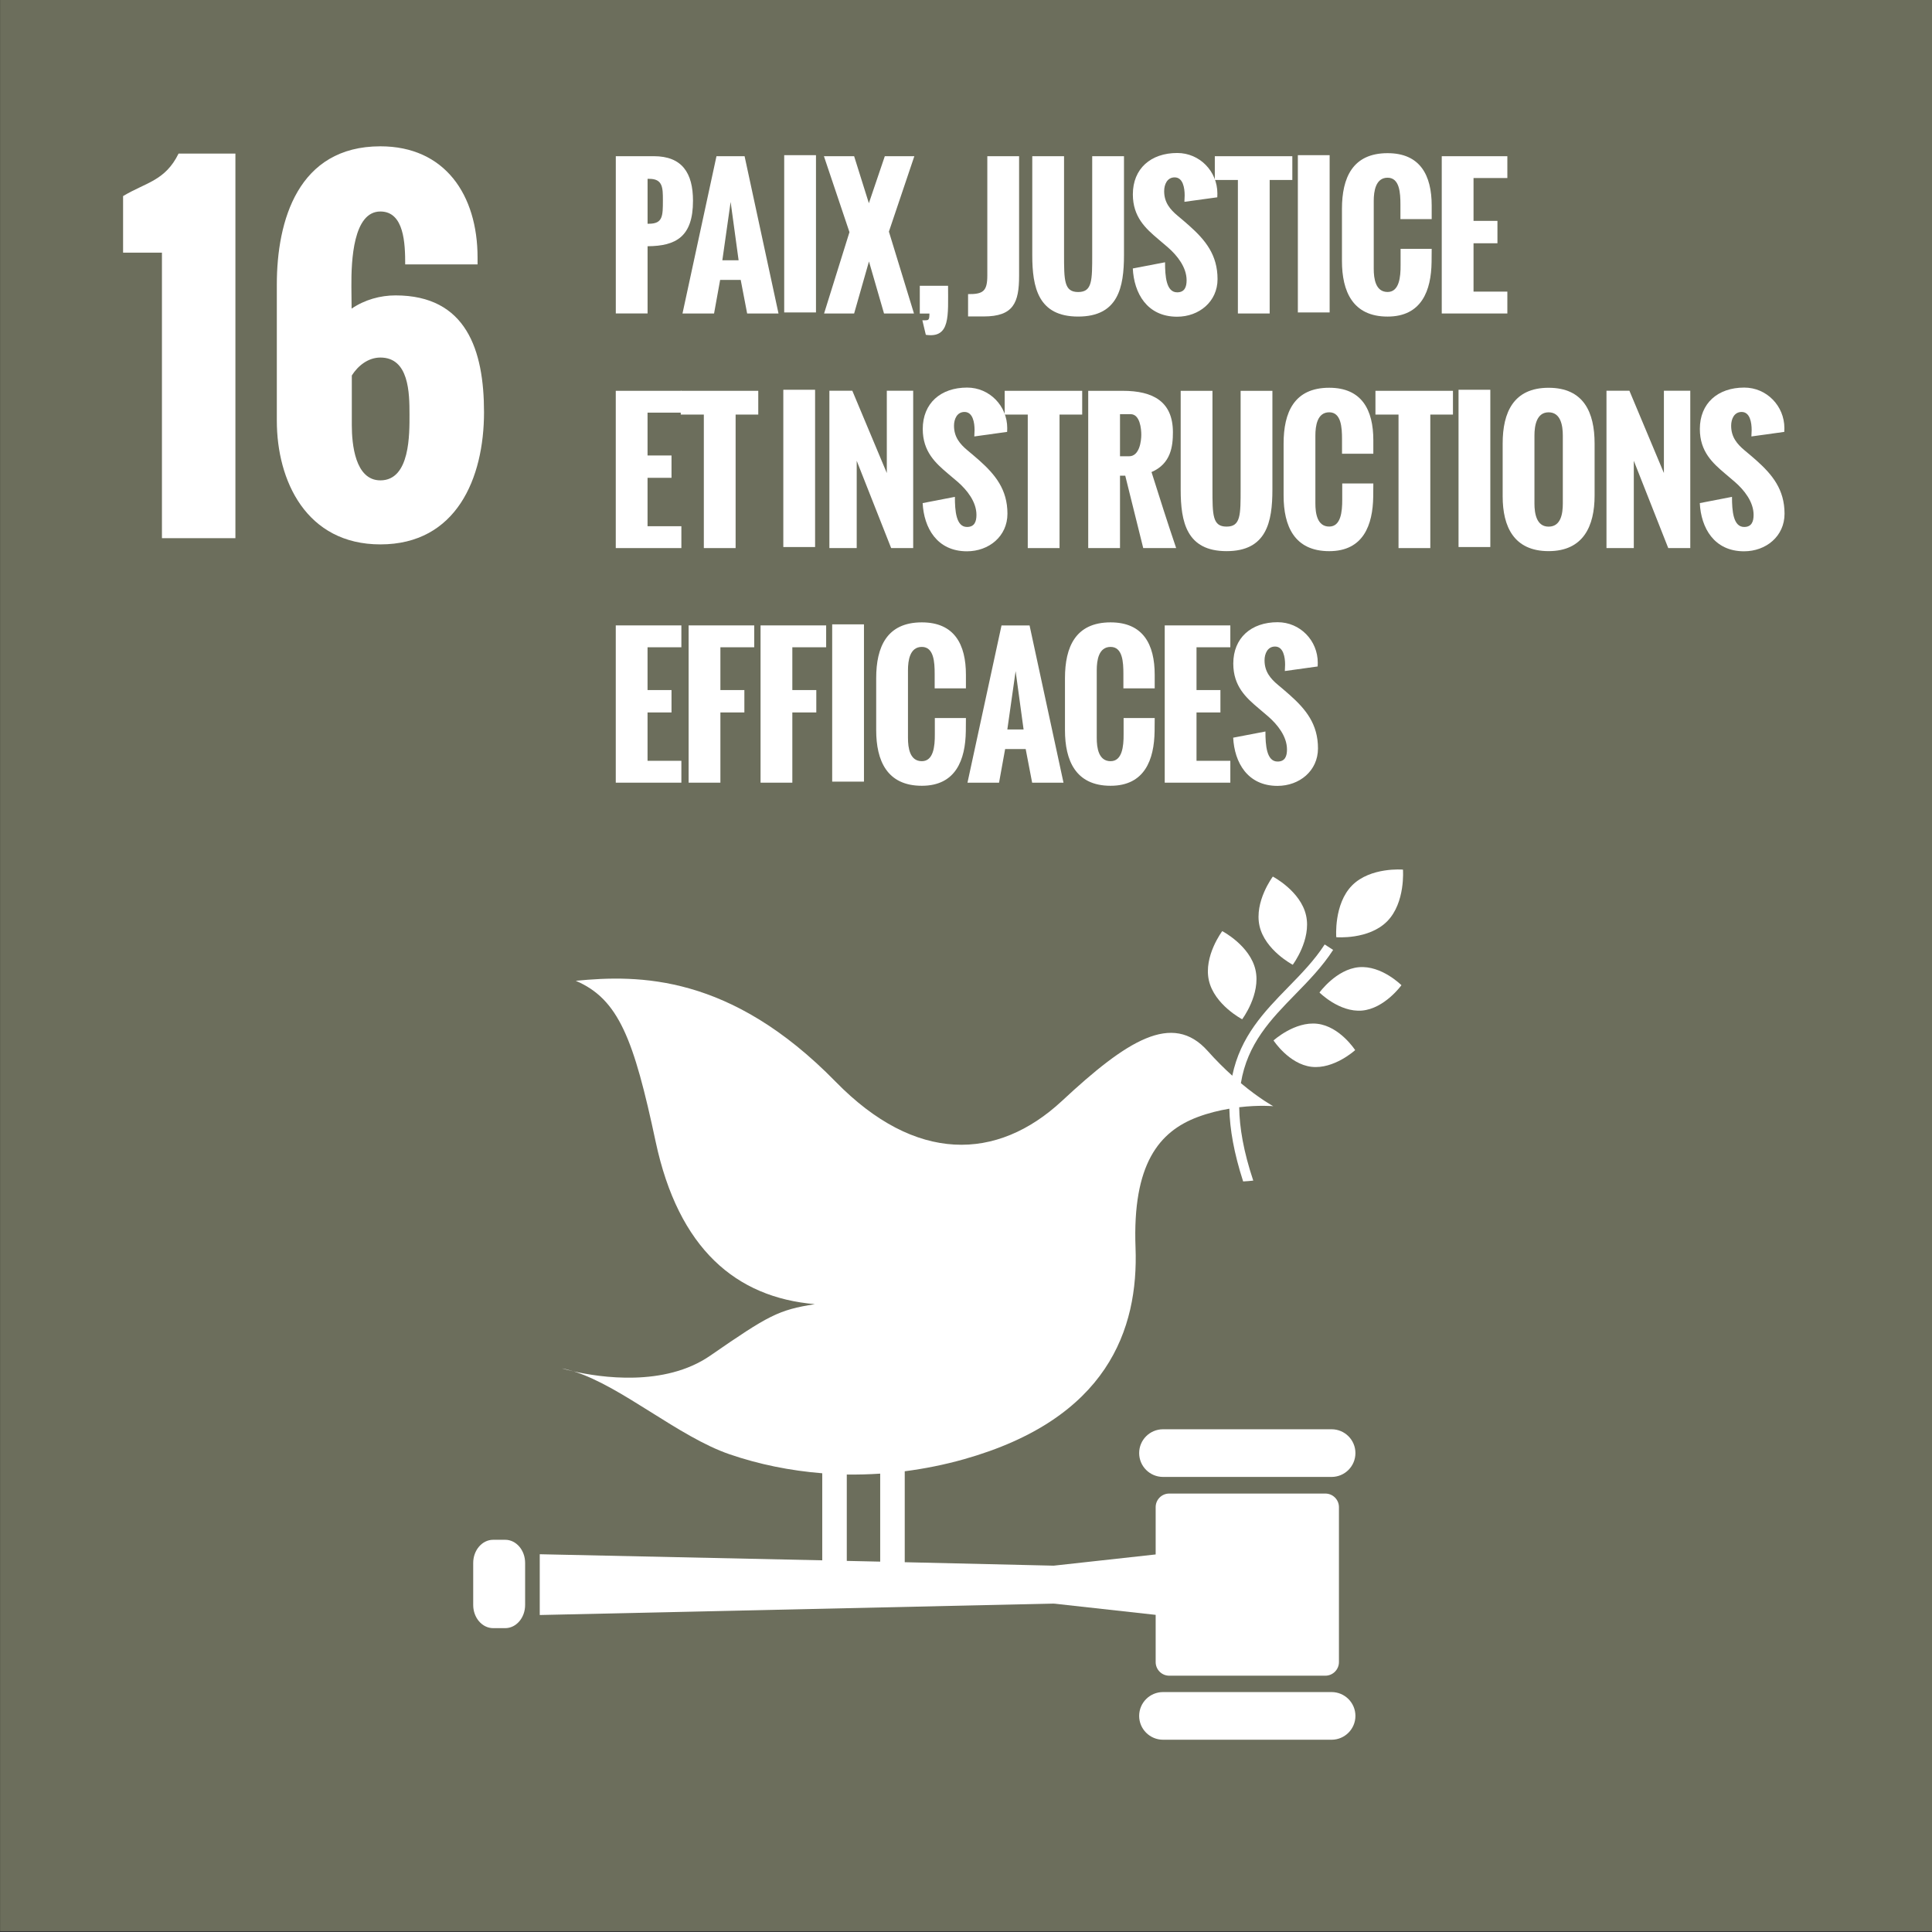 <?xml version="1.0" encoding="UTF-8" standalone="no"?>
<!DOCTYPE svg PUBLIC "-//W3C//DTD SVG 1.1//EN" "http://www.w3.org/Graphics/SVG/1.1/DTD/svg11.dtd">
<svg width="100%" height="100%" viewBox="0 0 307 307" version="1.1" xmlns="http://www.w3.org/2000/svg" xmlns:xlink="http://www.w3.org/1999/xlink" xml:space="preserve" xmlns:serif="http://www.serif.com/" style="fill-rule:evenodd;clip-rule:evenodd;stroke-linejoin:round;stroke-miterlimit:2;">
    <rect x="0" y="0" width="307" height="307" fill="#333333" stroke="none"/>
    <g transform="matrix(-8.345,0,0,8.345,1846.65,-3984.76)">
        <rect x="184.498" y="477.488" width="36.788" height="36.788" style="fill:rgb(108,110,92);"/>
    </g>
    <g transform="matrix(-8.128,1.836,1.836,8.128,206.935,152.782)">
        <path d="M0.191,-1.703C0.191,-1.703 0.645,-1.317 0.646,-0.841C0.646,-0.366 0.191,0.021 0.191,0.021C0.191,0.021 -0.264,-0.365 -0.264,-0.841C-0.265,-1.317 0.191,-1.703 0.191,-1.703" style="fill:white;fill-rule:nonzero;"/>
    </g>
    <g transform="matrix(8.128,-1.837,-1.837,-8.128,198.89,161.443)">
        <path d="M-0.19,-0.021C-0.19,-0.021 0.265,0.365 0.265,0.841C0.265,1.317 -0.19,1.702 -0.19,1.702C-0.19,1.702 -0.645,1.317 -0.646,0.842C-0.646,0.365 -0.19,-0.021 -0.19,-0.021" style="fill:white;fill-rule:nonzero;"/>
    </g>
    <g transform="matrix(0.739,8.301,8.301,-0.739,215.027,150.701)">
        <path d="M0.781,-0.715C0.781,-0.715 1.195,-0.371 1.196,0.063C1.196,0.495 0.781,0.854 0.781,0.854C0.781,0.854 0.367,0.51 0.367,0.076C0.367,-0.356 0.781,-0.715 0.781,-0.715" style="fill:white;fill-rule:nonzero;"/>
    </g>
    <g transform="matrix(-5.958,5.827,5.827,5.958,221.624,143.639)">
        <path d="M0.335,-0.821C0.835,-0.812 1.24,-0.326 1.24,-0.326C1.24,-0.326 0.836,0.144 0.335,0.136C-0.165,0.128 -0.57,-0.358 -0.57,-0.358C-0.57,-0.358 -0.165,-0.829 0.335,-0.821" style="fill:white;fill-rule:nonzero;"/>
    </g>
    <g transform="matrix(8.257,1.128,1.128,-8.257,207.933,169.422)">
        <path d="M0.056,-0.004C0.489,0.004 0.839,0.424 0.839,0.424C0.839,0.424 0.489,0.833 0.056,0.824C-0.377,0.816 -0.728,0.396 -0.728,0.396C-0.728,0.396 -0.377,-0.011 0.056,-0.004" style="fill:white;fill-rule:nonzero;"/>
    </g>
    <g transform="matrix(8.333,0,0,8.333,211.589,234.688)">
        <path d="M0,-0.909L-3.213,-0.909C-3.465,-0.909 -3.669,-0.706 -3.669,-0.455C-3.669,-0.203 -3.465,0 -3.213,0L0,0C0.251,0 0.455,-0.203 0.455,-0.455C0.455,-0.706 0.251,-0.909 0,-0.909" style="fill:white;fill-rule:nonzero;"/>
    </g>
    <g transform="matrix(8.333,0,0,8.333,211.589,276.448)">
        <path d="M0,-0.909L-3.213,-0.909C-3.465,-0.909 -3.669,-0.706 -3.669,-0.454C-3.669,-0.204 -3.465,0 -3.213,0L0,0C0.251,0 0.455,-0.204 0.455,-0.454C0.455,-0.706 0.251,-0.909 0,-0.909" style="fill:white;fill-rule:nonzero;"/>
    </g>
    <g transform="matrix(8.333,0,0,8.333,91.15,217.442)">
        <path d="M0,0.057C-0.075,0.034 -0.15,0.013 -0.223,0C-0.223,0 -0.141,0.025 0,0.057" style="fill:white;fill-rule:nonzero;"/>
    </g>
    <g transform="matrix(8.333,0,0,8.333,210.604,179.017)">
        <path d="M0,6.998L-2.978,6.998C-3.121,6.998 -3.236,7.114 -3.236,7.257L-3.236,8.159L-5.181,8.373L-8.021,8.307L-8.021,6.573C-7.644,6.524 -7.266,6.449 -6.891,6.343C-4.157,5.572 -3.561,3.869 -3.62,2.306C-3.68,0.713 -3.17,0.095 -2.438,-0.181C-2.228,-0.26 -2.021,-0.309 -1.831,-0.341C-1.822,0.05 -1.743,0.504 -1.568,1.046C-1.503,1.042 -1.439,1.038 -1.375,1.03C-1.56,0.476 -1.638,0.02 -1.643,-0.369C-1.264,-0.414 -0.994,-0.389 -0.994,-0.389C-0.994,-0.389 -1.25,-0.526 -1.611,-0.828C-1.488,-1.582 -1.039,-2.045 -0.576,-2.519C-0.322,-2.779 -0.059,-3.048 0.148,-3.369L-0.013,-3.473C-0.209,-3.169 -0.466,-2.907 -0.714,-2.653C-1.165,-2.191 -1.621,-1.719 -1.775,-0.97C-1.922,-1.103 -2.081,-1.259 -2.243,-1.441C-2.917,-2.197 -3.785,-1.642 -5.022,-0.49C-6.261,0.662 -7.818,0.701 -9.338,-0.855C-11.345,-2.908 -13.095,-2.897 -14.294,-2.78C-13.474,-2.43 -13.187,-1.664 -12.771,0.287C-12.335,2.332 -11.237,3.258 -9.735,3.386C-10.431,3.498 -10.612,3.595 -11.731,4.369C-12.606,4.972 -13.836,4.781 -14.334,4.668C-13.419,4.953 -12.335,5.914 -11.364,6.248C-10.8,6.442 -10.204,6.562 -9.594,6.611L-9.594,8.271L-14.981,8.155L-14.981,9.314L-5.181,9.096L-3.236,9.311L-3.236,10.211C-3.236,10.354 -3.121,10.471 -2.978,10.471L0,10.471C0.143,10.471 0.259,10.354 0.259,10.211L0.259,7.257C0.259,7.114 0.143,6.998 0,6.998M-9.126,6.635C-8.914,6.638 -8.702,6.632 -8.489,6.618L-8.489,8.296L-9.126,8.282L-9.126,6.635Z" style="fill:white;fill-rule:nonzero;"/>
    </g>
    <g transform="matrix(8.333,0,0,8.333,83.443,248.359)">
        <path d="M0,0.801C0,1.045 -0.17,1.243 -0.38,1.243L-0.609,1.243C-0.819,1.243 -0.99,1.045 -0.99,0.801L-0.99,-0C-0.99,-0.244 -0.819,-0.442 -0.609,-0.442L-0.38,-0.442C-0.17,-0.442 0,-0.244 0,-0L0,0.801Z" style="fill:white;fill-rule:nonzero;"/>
    </g>
    <g transform="matrix(8.333,0,0,8.333,25.733,24.407)">
        <path d="M0,7.334L0,1.889L-0.741,1.889L-0.741,0.81C-0.306,0.549 0.061,0.521 0.317,0L1.401,0L1.401,7.334L0,7.334Z" style="fill:white;fill-rule:nonzero;"/>
    </g>
    <g transform="matrix(8.333,0,0,8.333,55.904,50.09)">
        <path d="M0,1.149L0,2.098C0,2.452 0.061,3.149 0.545,3.149C1.116,3.149 1.1,2.257 1.1,1.89C1.1,1.483 1.091,0.807 0.545,0.807C0.313,0.807 0.118,0.962 0,1.149M-1.43,2.012L-1.43,-0.586C-1.43,-1.804 -1.026,-3.221 0.545,-3.221C1.775,-3.221 2.398,-2.296 2.398,-1.099L2.398,-0.969L1.018,-0.969C1.018,-1.36 1.001,-1.978 0.545,-1.978C0.028,-1.978 -0.012,-1.05 -0.008,-0.545L-0.004,-0.126C0.248,-0.297 0.545,-0.378 0.834,-0.378C2.183,-0.378 2.521,0.664 2.521,1.85C2.521,3.108 1.995,4.37 0.545,4.37C-0.868,4.37 -1.43,3.157 -1.43,2.012" style="fill:white;fill-rule:nonzero;"/>
    </g>
    <g transform="matrix(8.333,0,0,8.333,102.902,39.077)">
        <path d="M0,-0.423L0.025,-0.423C0.29,-0.423 0.292,-0.568 0.292,-0.872C0.292,-1.109 0.29,-1.279 0.033,-1.279L0,-1.279L0,-0.423ZM-0.606,1.288L-0.606,-1.711L0.118,-1.711C0.658,-1.711 0.866,-1.391 0.866,-0.86C0.866,-0.174 0.54,0.002 0.003,0.006L0,0.006L0,1.288L-0.606,1.288Z" style="fill:white;fill-rule:nonzero;"/>
    </g>
    <g transform="matrix(8.333,0,0,8.333,114.783,33.283)">
        <path d="M0,0.969L0.31,0.969L0.158,-0.144L0,0.969ZM-0.76,1.984L-0.112,-1.015L0.424,-1.015L1.071,1.984L0.473,1.984L0.35,1.343L-0.042,1.343L-0.158,1.984L-0.76,1.984Z" style="fill:white;fill-rule:nonzero;"/>
    </g>
    <g transform="matrix(8.333,0,0,8.333,-1537.48,-4210.99)">
        <rect x="199.459" y="508.298" width="0.606" height="2.999" style="fill:white;"/>
    </g>
    <g transform="matrix(8.333,0,0,8.333,130.949,24.823)">
        <path d="M0,2.999L0.484,1.448L-0.003,0L0.573,0L0.854,0.896L1.158,0L1.721,0L1.236,1.438L1.714,2.999L1.143,2.999L0.856,2.007L0.573,2.999L0,2.999Z" style="fill:white;fill-rule:nonzero;"/>
    </g>
    <g transform="matrix(8.333,0,0,8.333,147.116,45.995)">
        <path d="M0,0.865L-0.066,0.588C0.054,0.588 0.067,0.6 0.069,0.46L-0.115,0.46L-0.115,-0.07L0.424,-0.07C0.424,0.5 0.472,0.935 0,0.865" style="fill:white;fill-rule:nonzero;"/>
    </g>
    <g transform="matrix(8.333,0,0,8.333,153.829,24.819)">
        <path d="M0,3.056L0,2.63C0.29,2.633 0.367,2.573 0.367,2.274L0.367,0L0.973,0L0.973,2.28C0.973,2.798 0.863,3.056 0.299,3.056L0,3.056Z" style="fill:white;fill-rule:nonzero;"/>
    </g>
    <g transform="matrix(8.333,0,0,8.333,164.03,34.595)">
        <path d="M0,0.712L0,-1.173L0.606,-1.173L0.606,0.693C0.606,1.198 0.606,1.417 0.875,1.417C1.145,1.417 1.143,1.198 1.143,0.693L1.143,-1.173L1.749,-1.173L1.749,0.712C1.749,1.33 1.638,1.885 0.875,1.885C0.113,1.885 0,1.33 0,0.712" style="fill:white;fill-rule:nonzero;"/>
    </g>
    <g transform="matrix(8.333,0,0,8.333,180.005,31.977)">
        <path d="M0,1.282L0.615,1.164C0.615,1.428 0.636,1.737 0.846,1.737C0.989,1.737 1.026,1.634 1.026,1.507C1.026,1.258 0.846,1.034 0.671,0.881L0.483,0.721C0.247,0.521 0.001,0.301 0.001,-0.131C0.001,-0.622 0.343,-0.92 0.848,-0.92C1.274,-0.92 1.613,-0.572 1.613,-0.147C1.613,-0.137 1.611,-0.124 1.611,-0.075L0.984,0.011C0.984,-0.027 0.989,-0.064 0.989,-0.111C0.989,-0.252 0.958,-0.455 0.798,-0.455C0.655,-0.455 0.598,-0.319 0.598,-0.192C0.598,0.023 0.711,0.156 0.854,0.276C0.931,0.341 1.006,0.403 1.076,0.466C1.384,0.741 1.616,1.022 1.616,1.486C1.616,1.915 1.263,2.202 0.845,2.202C0.27,2.202 0.023,1.752 0,1.282" style="fill:white;fill-rule:nonzero;"/>
    </g>
    <g transform="matrix(8.333,0,0,8.333,196.704,24.823)">
        <path d="M0,2.999L0,0.453L-0.44,0.453L-0.44,0L1.038,0L1.038,0.453L0.606,0.453L0.606,2.999L0,2.999Z" style="fill:white;fill-rule:nonzero;"/>
    </g>
    <g transform="matrix(8.333,0,0,8.333,-1537.48,-4210.99)">
        <rect x="209.254" y="508.298" width="0.606" height="2.999" style="fill:white;"/>
    </g>
    <g transform="matrix(8.333,0,0,8.333,213.241,33.172)">
        <path d="M0,0.996L0,0.003C0,-0.59 0.202,-1.06 0.87,-1.06C1.491,-1.06 1.711,-0.639 1.711,-0.061L1.711,0.198L1.115,0.198L1.115,-0.079C1.115,-0.302 1.1,-0.592 0.87,-0.592C0.642,-0.592 0.606,-0.334 0.606,-0.149L0.606,1.145C0.606,1.332 0.64,1.587 0.87,1.587C1.091,1.587 1.12,1.306 1.118,1.072L1.118,0.764L1.711,0.764L1.709,1.017C1.702,1.557 1.521,2.056 0.87,2.056C0.204,2.056 0,1.574 0,0.996" style="fill:white;fill-rule:nonzero;"/>
    </g>
    <g transform="matrix(8.333,0,0,8.333,229.098,24.823)">
        <path d="M0,2.999L0,0L1.251,0L1.251,0.416L0.606,0.416L0.606,1.233L1.062,1.233L1.062,1.66L0.606,1.66L0.606,2.582L1.251,2.582L1.251,2.999L0,2.999Z" style="fill:white;fill-rule:nonzero;"/>
    </g>
    <g transform="matrix(8.333,0,0,8.333,97.847,62.102)">
        <path d="M0,2.999L0,0L1.251,0L1.251,0.416L0.606,0.416L0.606,1.233L1.063,1.233L1.063,1.659L0.606,1.659L0.606,2.582L1.251,2.582L1.251,2.999L0,2.999Z" style="fill:white;fill-rule:nonzero;"/>
    </g>
    <g transform="matrix(8.333,0,0,8.333,111.841,62.102)">
        <path d="M0,2.999L0,0.453L-0.44,0.453L-0.44,0L1.038,0L1.038,0.453L0.606,0.453L0.606,2.999L0,2.999Z" style="fill:white;fill-rule:nonzero;"/>
    </g>
    <g transform="matrix(8.333,0,0,8.333,-1537.48,-4136.44)">
        <rect x="199.442" y="503.825" width="0.606" height="2.999" style="fill:white;"/>
    </g>
    <g transform="matrix(8.333,0,0,8.333,131.792,62.086)">
        <path d="M0,3.001L0,0L0.437,0L1.095,1.57L1.095,0L1.598,0L1.598,3.001L1.178,3.001L0.521,1.336L0.521,3.001L0,3.001Z" style="fill:white;fill-rule:nonzero;"/>
    </g>
    <g transform="matrix(8.333,0,0,8.333,146.611,69.245)">
        <path d="M0,1.284L0.615,1.165C0.615,1.429 0.637,1.739 0.846,1.739C0.99,1.739 1.026,1.635 1.026,1.509C1.026,1.259 0.846,1.035 0.672,0.882L0.483,0.722C0.247,0.522 0.002,0.303 0.002,-0.129C0.002,-0.62 0.344,-0.919 0.848,-0.919C1.275,-0.919 1.613,-0.57 1.613,-0.146C1.613,-0.135 1.611,-0.122 1.611,-0.074L0.985,0.013C0.985,-0.026 0.99,-0.062 0.99,-0.109C0.99,-0.251 0.958,-0.454 0.798,-0.454C0.655,-0.454 0.598,-0.318 0.598,-0.191C0.598,0.024 0.711,0.158 0.855,0.278C0.932,0.343 1.006,0.404 1.077,0.467C1.385,0.742 1.617,1.024 1.617,1.487C1.617,1.917 1.263,2.203 0.845,2.203C0.271,2.203 0.024,1.753 0,1.284" style="fill:white;fill-rule:nonzero;"/>
    </g>
    <g transform="matrix(8.333,0,0,8.333,163.314,62.102)">
        <path d="M0,2.999L0,0.453L-0.44,0.453L-0.44,0L1.038,0L1.038,0.453L0.606,0.453L0.606,2.999L0,2.999Z" style="fill:white;fill-rule:nonzero;"/>
    </g>
    <g transform="matrix(8.333,0,0,8.333,177.971,76.694)">
        <path d="M0,-0.503L0.173,-0.503C0.375,-0.503 0.406,-0.801 0.406,-0.913C0.406,-1.023 0.383,-1.306 0.201,-1.306L0,-1.306L0,-0.503ZM-0.606,1.248L-0.606,-1.751L0.053,-1.751C0.633,-1.751 1.009,-1.545 1.009,-0.961C1.009,-0.698 0.973,-0.361 0.601,-0.202C0.751,0.275 0.902,0.75 1.071,1.248L0.443,1.248L0.1,-0.133L0,-0.133L0,1.248L-0.606,1.248Z" style="fill:white;fill-rule:nonzero;"/>
    </g>
    <g transform="matrix(8.333,0,0,8.333,187.614,71.879)">
        <path d="M0,0.711L0,-1.173L0.606,-1.173L0.606,0.692C0.606,1.197 0.606,1.416 0.875,1.416C1.145,1.416 1.143,1.197 1.143,0.692L1.143,-1.173L1.749,-1.173L1.749,0.711C1.749,1.329 1.638,1.884 0.875,1.884C0.113,1.884 0,1.329 0,0.711" style="fill:white;fill-rule:nonzero;"/>
    </g>
    <g transform="matrix(8.333,0,0,8.333,203.968,70.448)">
        <path d="M0,0.996L0,0.003C0,-0.59 0.201,-1.06 0.87,-1.06C1.491,-1.06 1.711,-0.638 1.711,-0.06L1.711,0.198L1.114,0.198L1.114,-0.079C1.114,-0.302 1.099,-0.592 0.87,-0.592C0.641,-0.592 0.606,-0.333 0.606,-0.149L0.606,1.146C0.606,1.333 0.64,1.587 0.87,1.587C1.091,1.587 1.119,1.306 1.118,1.073L1.118,0.765L1.711,0.765L1.709,1.017C1.701,1.558 1.521,2.056 0.87,2.056C0.203,2.056 0,1.574 0,0.996" style="fill:white;fill-rule:nonzero;"/>
    </g>
    <g transform="matrix(8.333,0,0,8.333,222.229,62.102)">
        <path d="M0,2.999L0,0.453L-0.44,0.453L-0.44,0L1.038,0L1.038,0.453L0.606,0.453L0.606,2.999L0,2.999Z" style="fill:white;fill-rule:nonzero;"/>
    </g>
    <g transform="matrix(8.333,0,0,8.333,-1537.48,-4136.44)">
        <rect x="212.318" y="503.825" width="0.606" height="2.999" style="fill:white;"/>
    </g>
    <g transform="matrix(8.333,0,0,8.333,248.336,69.185)">
        <path d="M0,1.299L0,0.003C0,-0.188 -0.04,-0.44 -0.271,-0.44C-0.501,-0.44 -0.541,-0.185 -0.541,0.003L-0.541,1.299C-0.541,1.489 -0.502,1.74 -0.271,1.74C-0.036,1.74 0,1.492 0,1.299M-1.147,1.163L-1.147,0.154C-1.147,-0.44 -0.939,-0.908 -0.271,-0.908C0.397,-0.908 0.606,-0.44 0.606,0.154L0.606,1.148C0.606,1.726 0.394,2.207 -0.271,2.207C-0.933,2.207 -1.147,1.74 -1.147,1.163" style="fill:white;fill-rule:nonzero;"/>
    </g>
    <g transform="matrix(8.333,0,0,8.333,255.274,62.086)">
        <path d="M0,3.001L0,0L0.437,0L1.095,1.57L1.095,0L1.598,0L1.598,3.001L1.178,3.001L0.521,1.336L0.521,3.001L0,3.001Z" style="fill:white;fill-rule:nonzero;"/>
    </g>
    <g transform="matrix(8.333,0,0,8.333,270.102,69.245)">
        <path d="M0,1.284L0.614,1.165C0.614,1.429 0.636,1.739 0.846,1.739C0.989,1.739 1.026,1.635 1.026,1.509C1.026,1.259 0.846,1.035 0.671,0.882L0.483,0.722C0.247,0.522 0.001,0.303 0.001,-0.129C0.001,-0.62 0.343,-0.919 0.848,-0.919C1.274,-0.919 1.613,-0.57 1.613,-0.146C1.613,-0.135 1.611,-0.122 1.611,-0.074L0.984,0.013C0.984,-0.026 0.989,-0.062 0.989,-0.109C0.989,-0.251 0.958,-0.454 0.798,-0.454C0.654,-0.454 0.598,-0.318 0.598,-0.191C0.598,0.024 0.711,0.158 0.854,0.278C0.931,0.343 1.006,0.404 1.076,0.467C1.384,0.742 1.616,1.024 1.616,1.487C1.616,1.917 1.262,2.203 0.844,2.203C0.27,2.203 0.023,1.753 0,1.284" style="fill:white;fill-rule:nonzero;"/>
    </g>
    <g transform="matrix(8.333,0,0,8.333,97.847,99.378)">
        <path d="M0,2.999L0,0L1.251,0L1.251,0.417L0.606,0.417L0.606,1.233L1.063,1.233L1.063,1.66L0.606,1.66L0.606,2.582L1.251,2.582L1.251,2.999L0,2.999Z" style="fill:white;fill-rule:nonzero;"/>
    </g>
    <g transform="matrix(8.333,0,0,8.333,109.424,99.378)">
        <path d="M0,2.999L0,0L1.251,0L1.251,0.417L0.606,0.417L0.606,1.233L1.063,1.233L1.063,1.66L0.606,1.66L0.606,2.999L0,2.999Z" style="fill:white;fill-rule:nonzero;"/>
    </g>
    <g transform="matrix(8.333,0,0,8.333,120.854,99.378)">
        <path d="M0,2.999L0,0L1.251,0L1.251,0.417L0.606,0.417L0.606,1.233L1.063,1.233L1.063,1.66L0.606,1.66L0.606,2.999L0,2.999Z" style="fill:white;fill-rule:nonzero;"/>
    </g>
    <g transform="matrix(8.333,0,0,8.333,-1537.48,-4061.88)">
        <rect x="200.374" y="499.351" width="0.606" height="2.999" style="fill:white;"/>
    </g>
    <g transform="matrix(8.333,0,0,8.333,139.23,107.729)">
        <path d="M0,0.996L0,0.003C0,-0.59 0.202,-1.06 0.87,-1.06C1.492,-1.06 1.711,-0.639 1.711,-0.061L1.711,0.198L1.115,0.198L1.115,-0.079C1.115,-0.302 1.1,-0.592 0.87,-0.592C0.642,-0.592 0.606,-0.334 0.606,-0.149L0.606,1.145C0.606,1.332 0.64,1.587 0.87,1.587C1.092,1.587 1.12,1.306 1.118,1.072L1.118,0.764L1.711,0.764L1.709,1.017C1.701,1.557 1.521,2.056 0.87,2.056C0.204,2.056 0,1.574 0,0.996" style="fill:white;fill-rule:nonzero;"/>
    </g>
    <g transform="matrix(8.333,0,0,8.333,160.068,107.836)">
        <path d="M0,0.97L0.31,0.97L0.158,-0.143L0,0.97ZM-0.76,1.984L-0.111,-1.014L0.424,-1.014L1.071,1.984L0.473,1.984L0.35,1.343L-0.042,1.343L-0.158,1.984L-0.76,1.984Z" style="fill:white;fill-rule:nonzero;"/>
    </g>
    <g transform="matrix(8.333,0,0,8.333,169.227,107.729)">
        <path d="M0,0.996L0,0.003C0,-0.59 0.201,-1.06 0.87,-1.06C1.491,-1.06 1.711,-0.639 1.711,-0.061L1.711,0.198L1.114,0.198L1.114,-0.079C1.114,-0.302 1.1,-0.592 0.87,-0.592C0.641,-0.592 0.606,-0.334 0.606,-0.149L0.606,1.145C0.606,1.332 0.64,1.587 0.87,1.587C1.091,1.587 1.12,1.306 1.118,1.072L1.118,0.764L1.711,0.764L1.709,1.017C1.701,1.557 1.521,2.056 0.87,2.056C0.203,2.056 0,1.574 0,0.996" style="fill:white;fill-rule:nonzero;"/>
    </g>
    <g transform="matrix(8.333,0,0,8.333,185.079,99.378)">
        <path d="M0,2.999L0,0L1.251,0L1.251,0.417L0.606,0.417L0.606,1.233L1.062,1.233L1.062,1.66L0.606,1.66L0.606,2.582L1.251,2.582L1.251,2.999L0,2.999Z" style="fill:white;fill-rule:nonzero;"/>
    </g>
    <g transform="matrix(8.333,0,0,8.333,195.956,106.529)">
        <path d="M0,1.283L0.615,1.165C0.615,1.428 0.637,1.738 0.846,1.738C0.99,1.738 1.026,1.635 1.026,1.508C1.026,1.258 0.846,1.035 0.672,0.882L0.483,0.721C0.247,0.522 0.002,0.302 0.002,-0.13C0.002,-0.621 0.344,-0.919 0.848,-0.919C1.275,-0.919 1.613,-0.571 1.613,-0.146C1.613,-0.136 1.611,-0.123 1.611,-0.075L0.985,0.012C0.985,-0.026 0.99,-0.063 0.99,-0.11C0.99,-0.251 0.958,-0.455 0.798,-0.455C0.655,-0.455 0.598,-0.318 0.598,-0.192C0.598,0.023 0.711,0.157 0.855,0.277C0.932,0.342 1.006,0.403 1.077,0.467C1.385,0.741 1.617,1.023 1.617,1.487C1.617,1.916 1.263,2.202 0.845,2.202C0.271,2.202 0.024,1.753 0,1.283" style="fill:white;fill-rule:nonzero;"/>
    </g>
</svg>
